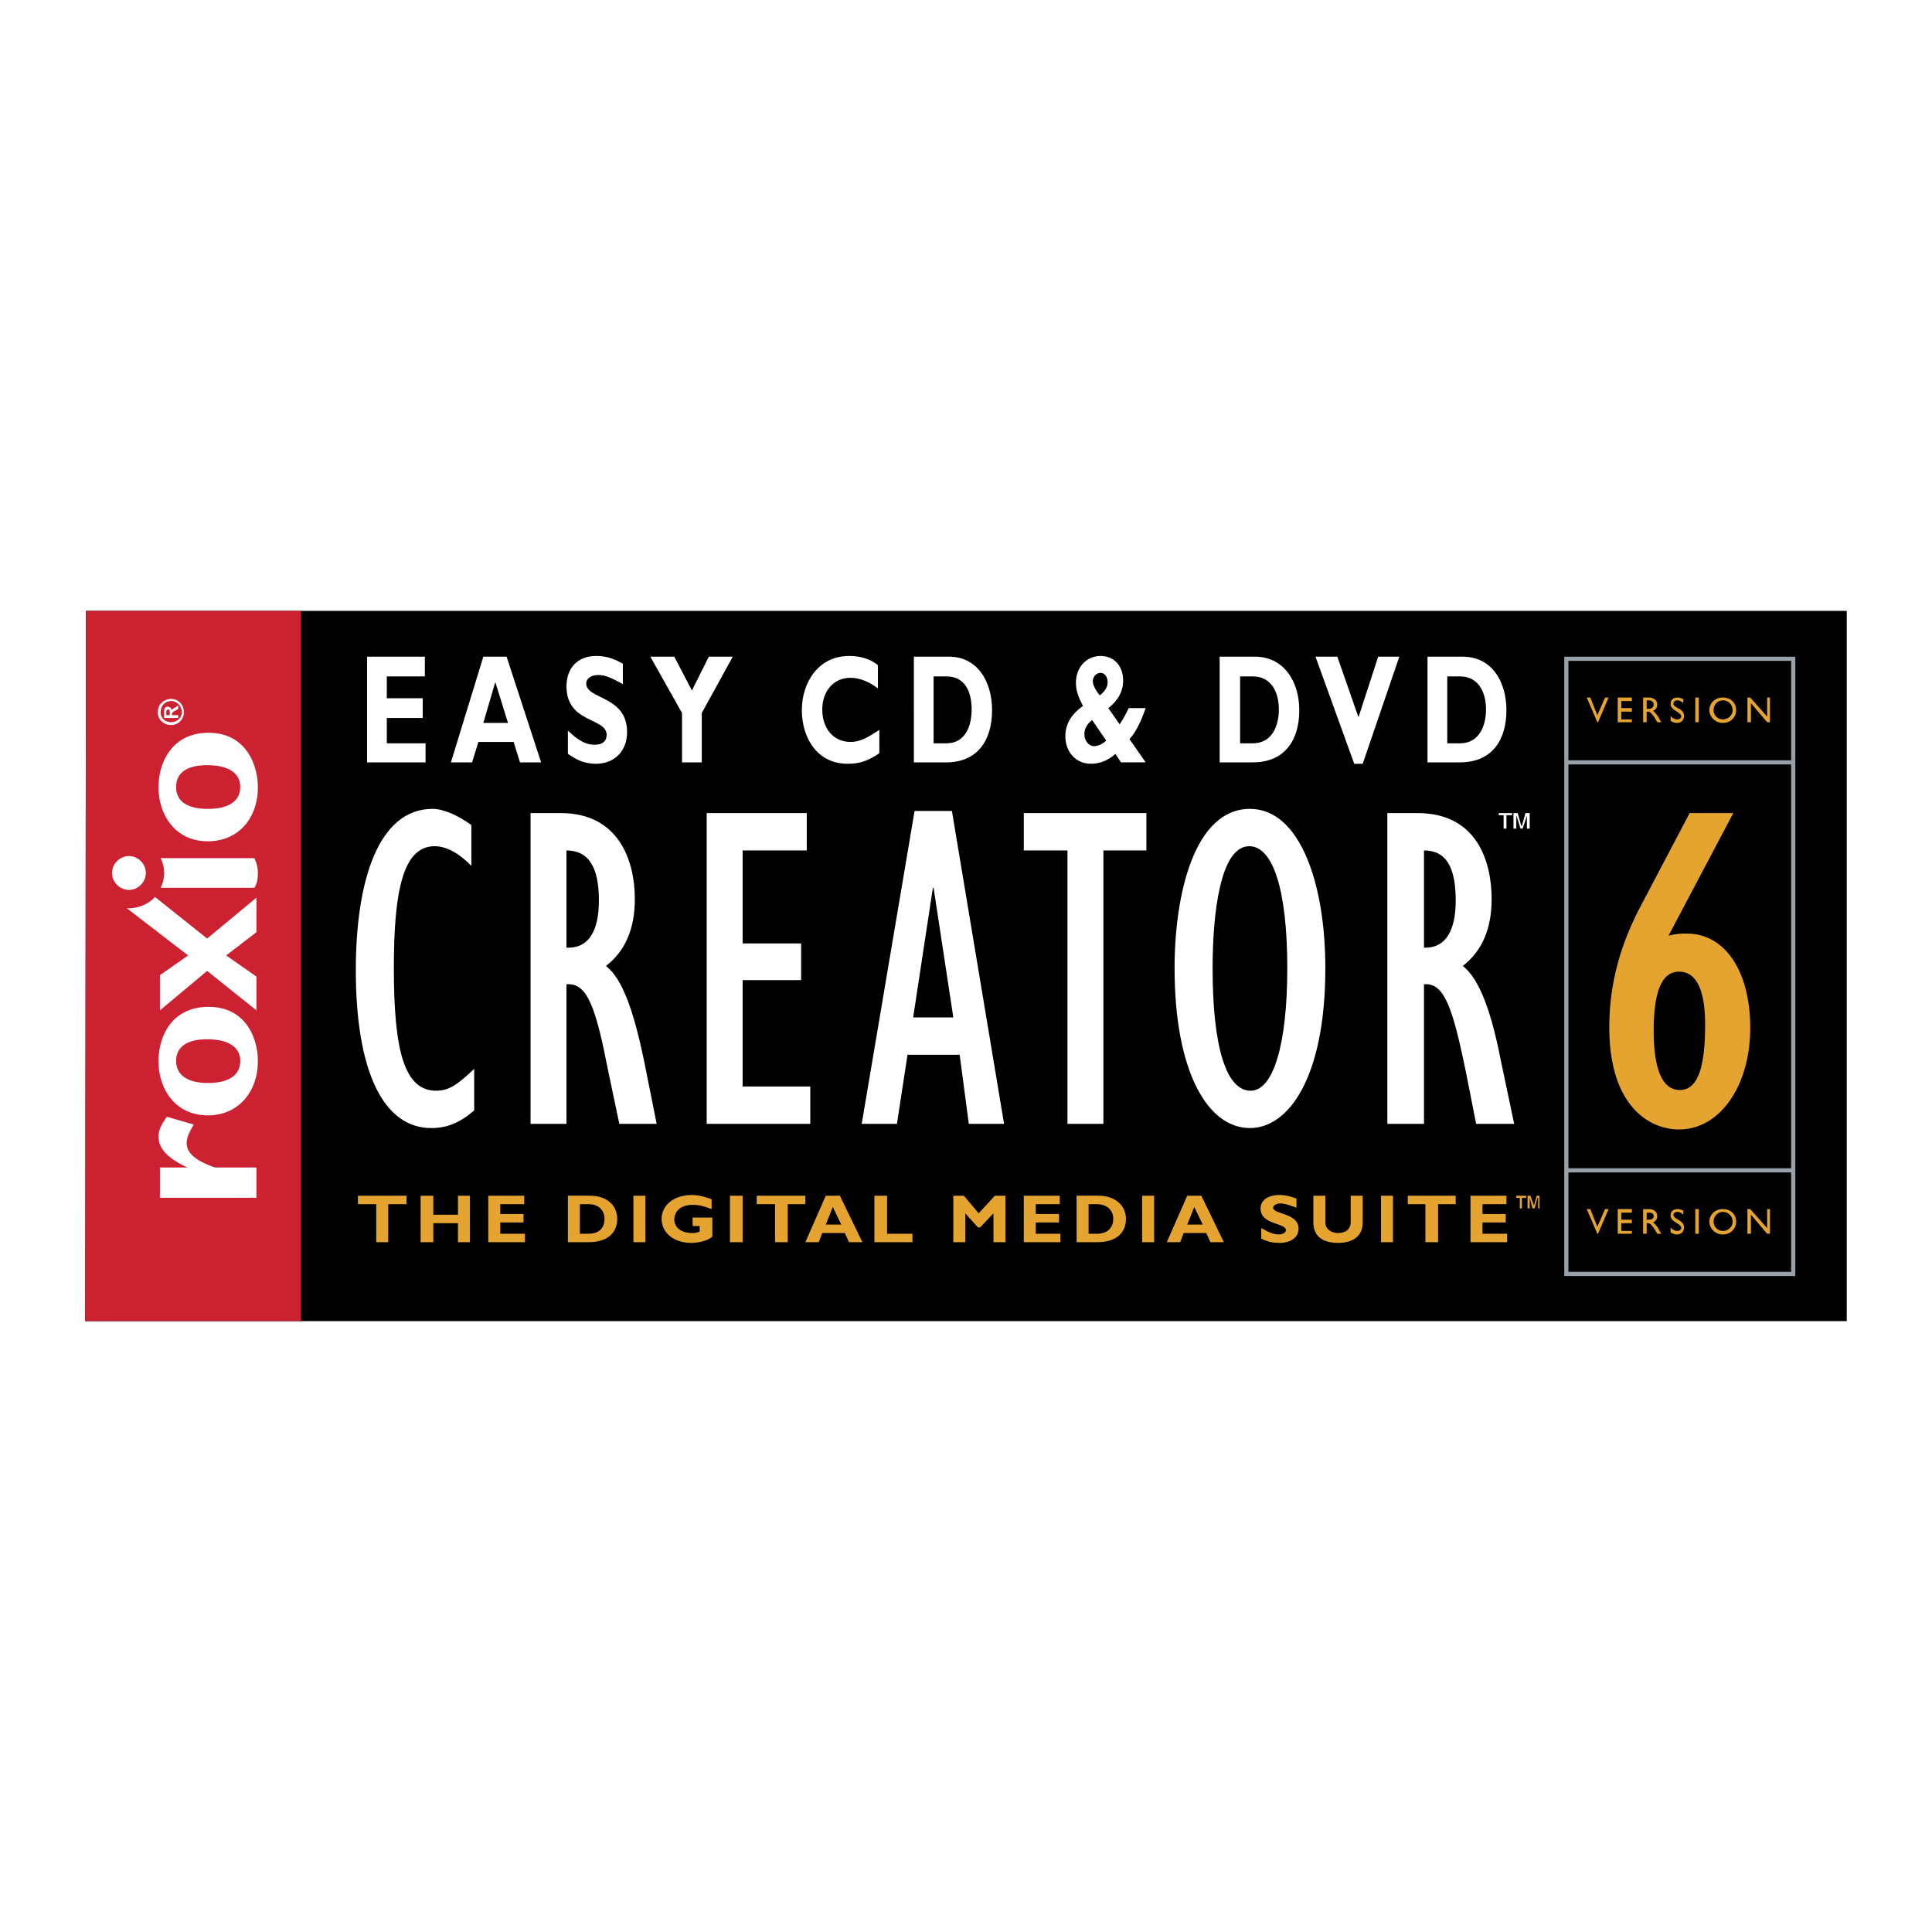 <svg xmlns="http://www.w3.org/2000/svg" width="2500" height="2500" viewBox="0 0 192.756 192.756"><path fill-rule="evenodd" clip-rule="evenodd" fill="#fff" d="M0 0h192.756v192.756H0V0z"/><path fill-rule="evenodd" clip-rule="evenodd" d="M184.252 131.809H8.504l.07-70.862h175.678v70.862z"/><path fill-rule="evenodd" clip-rule="evenodd" fill="#cc2131" d="M30.016 131.809V60.947H8.574l-.07 70.862h21.512z"/><path fill-rule="evenodd" clip-rule="evenodd" fill="#fff" d="M42.458 76.062h-5.834V65.517h5.764v1.968h-3.796v2.179h3.585v1.969h-3.585v2.53h3.866v1.899zM53.988 76.062h-2.109l-.633-2.039H47.73l-.632 2.039h-2.109l3.234-10.545h2.319l3.446 10.545zm-4.571-8.015l-1.194 4.078h2.46l-1.266-4.078zM62.142 68.258c-1.125-.632-1.757-.914-2.46-.914-.703 0-1.195.352-1.195.843 0 1.617 4.077 1.195 4.077 4.851 0 1.969-1.336 3.164-3.093 3.164-1.335 0-2.038-.492-2.812-.984v-2.32c1.125 1.054 1.828 1.406 2.672 1.406.773 0 1.195-.352 1.195-.984 0-1.757-4.007-1.125-4.007-4.851 0-1.828 1.125-3.023 2.953-3.023.915 0 1.688.211 2.671.773v2.039h-.001zM68.047 71.141l-3.163-5.624h2.39l1.758 3.374 1.687-3.374h2.39l-3.093 5.624v4.921h-1.969v-4.921zM87.731 75.147c-1.124.773-1.968 1.055-3.163 1.055-3.093 0-4.569-2.671-4.569-5.343 0-2.812 1.687-5.413 4.71-5.413 1.125 0 2.109.281 2.882.914v2.319c-.843-.632-1.757-1.054-2.741-1.054-1.688 0-2.812 1.335-2.812 3.163 0 1.898 1.125 3.233 2.812 3.233.984 0 1.688-.421 2.882-1.195v2.321h-.001zM94.691 65.517c2.811 0 4.288 2.46 4.288 5.343 0 3.022-1.477 5.202-4.569 5.202h-3.233V65.517h3.514zm-1.547 8.646h1.266c1.968 0 2.53-1.828 2.53-3.374 0-1.757-.632-3.304-2.53-3.304h-1.266v6.678zM114.305 70.648c-.492 1.406-.984 2.39-1.617 3.093l1.617 2.32h-2.461l-.562-.844c-.773.703-1.617.984-2.461.984-1.477 0-2.531-1.195-2.531-2.742 0-1.195.564-2.179 1.758-3.023-.422-.844-.703-1.476-.703-2.32 0-1.546 1.055-2.671 2.461-2.671 1.336 0 2.25.984 2.25 2.46 0 1.055-.492 1.968-1.477 2.742l1.125 1.617c.352-.492.633-1.054.914-1.617h1.687v.001zm-5.344 1.196c-.562.421-.773.914-.773 1.406 0 .632.422 1.195.984 1.195.352 0 .844-.211 1.195-.562l-1.406-2.039zm1.547-3.797c0-.492-.281-.914-.703-.914s-.773.352-.773.844c0 .352.281.914.703 1.406.562-.492.773-.843.773-1.336zM125.201 65.517c2.881 0 4.428 2.46 4.428 5.343 0 3.022-1.477 5.202-4.639 5.202h-3.305V65.517h3.516zm-1.476 8.646h1.266c1.967 0 2.602-1.828 2.602-3.374 0-1.757-.775-3.304-2.602-3.304h-1.266v6.678zM135.957 76.202h-.844l-3.867-10.685h2.18l2.109 6.045 1.967-6.045h2.109l-3.654 10.685zM145.939 65.517c2.881 0 4.357 2.46 4.357 5.343 0 3.022-1.477 5.202-4.639 5.202h-3.234V65.517h3.516zm-1.546 8.646h1.266c1.969 0 2.602-1.828 2.602-3.374 0-1.757-.773-3.304-2.602-3.304h-1.266v6.678z"/><path d="M151.633 119.507h-.352v-.211h.984v.211h-.422v1.054h-.211v-1.054h.001zm.773-.211h.281l.352.984.281-.984h.281v1.265h-.141v-1.054h-.07l-.281 1.054h-.211l-.281-1.054v1.054h-.211v-1.265z" fill-rule="evenodd" clip-rule="evenodd" fill="#e5a430"/><path d="M47.309 110.789c-1.477 1.266-2.742 1.758-4.288 1.758-4.781 0-7.522-5.694-7.522-15.747 0-8.928 2.25-16.099 7.663-16.099 1.054 0 2.53.633 3.866 1.617v4.077c-1.125-1.195-2.46-1.969-3.656-1.969-3.163 0-4.077 4.429-4.077 12.162 0 8.295 1.055 12.232 4.218 12.232 1.195 0 2.039-.492 3.796-2.18v4.149zM52.933 81.123h3.023c5.765 0 7.381 4.71 7.381 8.577 0 3.022-.984 5.202-2.882 6.678 1.687 1.266 2.812 4.71 3.796 9.42l1.265 6.327H61.79l-1.125-5.343c-1.195-6.116-2.039-8.787-4.148-8.576v13.919h-3.585V81.123h.001zm3.796 13.427c1.969 0 3.023-1.617 3.023-4.71 0-3.374-1.054-4.991-3.234-4.991v9.701h.211zM70.508 81.123h9.983v3.726h-6.398v9.279h5.835v3.656h-5.835v10.615h6.749v3.726H70.508V81.123zM91.247 80.912h3.726l5.202 31.213H96.66l-.915-6.89h-5.202l-1.054 6.89h-3.515l5.273-31.213zm3.866 20.598l-1.969-12.935h-.07l-1.968 12.935h4.007zM106.5 84.849h-4.357v-3.726h12.232v3.726h-4.289v27.276H106.5V84.849zM124.709 80.701c4.99 0 7.521 7.452 7.521 15.888 0 10.896-3.656 15.958-7.521 15.958-4.219 0-7.521-5.624-7.521-15.958 0-7.522 2.037-15.888 7.521-15.888zm.07 28.12c2.248 0 3.654-4.569 3.654-12.232 0-7.733-1.406-12.162-3.795-12.162-2.883 0-3.656 6.679-3.656 12.162 0 7.804 1.336 12.232 3.797 12.232zM138.416 81.123h3.023c5.836 0 7.381 4.71 7.381 8.577 0 3.022-.982 5.202-2.881 6.678 1.688 1.266 2.881 4.71 3.797 9.42l1.334 6.327h-3.795l-1.055-5.343c-1.266-6.116-2.109-8.787-4.148-8.576v13.919h-3.656V81.123zm3.797 13.427c1.969 0 3.023-1.617 3.023-4.71 0-3.374-.984-4.991-3.164-4.991v9.701h.141zM150.016 81.334h-.49v-.211h1.334v.211h-.562v1.335h-.281v-1.335h-.001zm.984-.211h.422l.352 1.266h.07l.352-1.266h.422v1.546h-.281v-1.265l-.422 1.265h-.211l-.422-1.335v1.335H151v-1.546z" fill-rule="evenodd" clip-rule="evenodd" fill="#fff"/><path d="M166.467 93.355c.844-.211 1.266-.211 1.828-.211 3.795 0 6.326 3.726 6.326 9.42 0 5.765-3.023 10.123-7.1 10.123-2.953 0-6.961-2.32-6.961-10.193 0-3.937.914-7.874 3.094-12.021l4.922-9.35h4.357l-6.466 12.232zm1.125 15.396c1.826 0 2.529-2.32 2.529-6.538 0-3.515-.914-5.272-2.6-5.272-1.688 0-2.531 1.898-2.531 5.905 0 3.936.914 5.905 2.602 5.905zM159.436 72.055h-.071l-1.053-2.461h.352l.701 1.758.774-1.758h.351l-1.054 2.461zM162.811 69.945h-1.055v.703h1.055V71h-1.055v.773h1.055v.282h-1.407v-2.461h1.407v.351zM164.498 69.594c.492 0 .844.281.844.703 0 .281-.141.492-.422.633.211.141.352.352.562.633.07.211.141.281.281.492h-.422l-.281-.492c-.351-.493-.492-.563-.632-.563h-.141v1.055h-.352v-2.461h.563zm-.211 1.125h.211c.352 0 .492-.211.492-.422s-.141-.422-.492-.422h-.211v.844zM167.943 70.156c-.211-.211-.422-.281-.562-.281-.281 0-.422.141-.422.352 0 .422 1.055.422 1.055 1.195 0 .422-.281.703-.703.703-.211 0-.422-.07-.633-.211v-.492a.84.84 0 0 0 .633.352c.281 0 .422-.141.422-.281 0-.492-1.055-.562-1.055-1.266 0-.422.281-.633.703-.633.211 0 .352.07.562.141v.421zM169.488 72.055h-.351v-2.461h.351v2.461zM171.879 69.594c.844 0 1.336.562 1.336 1.266 0 .633-.492 1.266-1.336 1.266-.773 0-1.336-.633-1.336-1.266 0-.704.562-1.266 1.336-1.266zm0 2.179c.562 0 .984-.422.984-.914a.961.961 0 0 0-.984-.984c-.492 0-.914.422-.914.984a.93.93 0 0 0 .914.914zM176.59 72.055h-.281l-1.618-1.899v1.899h-.351v-2.461h.281l1.688 1.898v-1.898h.281v2.461zM159.436 123.092h-.071l-1.053-2.461h.352l.701 1.758.774-1.758h.351l-1.054 2.461zM162.811 120.982h-1.055v.704h1.055v.351h-1.055v.774h1.055v.281h-1.407v-2.461h1.407v.351zM164.498 120.631c.492 0 .844.281.844.703 0 .281-.141.492-.422.633.211.141.352.352.562.633.07.211.141.281.281.492h-.422l-.281-.492c-.352-.492-.492-.562-.633-.562h-.141v1.055h-.352v-2.461h.564v-.001zm-.211 1.055h.211c.352 0 .492-.141.492-.352s-.141-.352-.492-.352h-.211v.704zM167.943 121.193c-.211-.211-.422-.281-.562-.281-.281 0-.422.141-.422.281 0 .492 1.055.492 1.055 1.266 0 .422-.281.703-.703.703-.211 0-.422-.07-.633-.211v-.492a.84.84 0 0 0 .633.352c.281 0 .422-.141.422-.281 0-.492-1.055-.562-1.055-1.266 0-.422.281-.633.703-.633.211 0 .352.07.562.141v.421zM169.488 123.092h-.351v-2.461h.351v2.461zM171.879 120.631c.844 0 1.336.562 1.336 1.266 0 .633-.492 1.266-1.336 1.266-.773 0-1.336-.633-1.336-1.266 0-.704.562-1.266 1.336-1.266zm0 2.18c.562 0 .984-.422.984-.914a.961.961 0 0 0-.984-.984c-.492 0-.914.422-.914.984a.93.93 0 0 0 .914.914zM176.59 123.092h-.281l-1.618-1.899v1.899h-.351v-2.461h.281l1.688 1.898v-1.898h.281v2.461z" fill-rule="evenodd" clip-rule="evenodd" fill="#e5a430"/><path fill="none" stroke="#98a1a9" stroke-width=".415" stroke-miterlimit="2.613" d="M178.91 127.099h-22.637V65.728h22.637v61.371z"/><path d="M156.273 76.062h22.637m-22.637 40.703h22.637" fill="none" stroke="#98a1a9" stroke-width=".414" stroke-miterlimit="2.613"/><path fill-rule="evenodd" clip-rule="evenodd" fill="#e5a430" d="M40.56 120.14h-1.827v3.796h-1.196v-3.796h-1.828v-.844h4.851v.844zM46.887 123.936h-1.195v-1.899h-2.46v1.899h-1.266v-4.64h1.266v1.897h2.46v-1.897h1.195v4.64zM52.371 123.936h-3.656v-4.64H52.3v.844h-2.39v.983h2.32v.844h-2.32v1.125h2.461v.844zM58.838 119.296c1.828 0 2.742 1.055 2.742 2.319 0 1.336-.914 2.32-2.882 2.32h-2.039v-4.64h2.179v.001zm-.984 3.796h.844c1.266 0 1.617-.773 1.617-1.477 0-.773-.492-1.476-1.617-1.476h-.844v2.953zM64.392 123.936h-1.195v-4.64h1.195v4.64zM71 120.631c-.703-.28-1.266-.421-1.898-.421-1.335 0-1.828.772-1.828 1.476 0 .773.703 1.336 1.757 1.336.281 0 .422 0 .773-.141v-.562h-.703v-.844h1.968v1.898c-.351.352-1.266.632-2.109.632-1.687 0-2.952-.983-2.952-2.39 0-1.405 1.265-2.39 3.022-2.39.703 0 1.406.211 1.968.422v.984H71zM74.093 123.936h-1.265v-4.64h1.265v4.64zM80.35 120.14h-1.758v3.796h-1.265v-3.796h-1.828v-.844h4.851v.844zM86.044 123.936h-1.335l-.422-.914h-2.25l-.352.914H80.35l2.039-4.64h1.406l2.249 4.64zm-2.953-3.515l-.703 1.757h1.546l-.843-1.757zM91.036 123.936h-3.797v-4.64h1.265v3.796h2.532v.844zM99.26 119.296h1.054v4.64h-1.195v-2.883l-1.336 1.406h-.211l-1.264-1.406v2.883h-1.195v-4.64h1.054l1.476 1.757 1.617-1.757zM105.799 123.936h-3.656v-4.64h3.586v.844h-2.391v.983h2.32v.844h-2.32v1.125h2.461v.844zM109.594 119.296c1.758 0 2.742 1.055 2.742 2.319 0 1.336-.914 2.32-2.883 2.32h-2.039v-4.64h2.18v.001zm-.985 3.796h.844c1.195 0 1.617-.773 1.617-1.477 0-.773-.492-1.476-1.688-1.476h-.773v2.953zM115.148 123.936h-1.195v-4.64h1.195v4.64zM122.107 123.936h-1.336l-.422-.914h-2.25l-.352.914h-1.336l2.039-4.64h1.406l2.251 4.64zm-2.953-3.515l-.703 1.757h1.547l-.844-1.757zM129.348 120.491c-.773-.281-1.195-.422-1.615-.422-.422 0-.705.211-.705.422 0 .702 2.531.491 2.531 2.108 0 .844-.773 1.405-1.896 1.405-.916 0-1.336-.21-1.828-.421v-1.055c.771.422 1.193.633 1.758.633.42 0 .701-.211.701-.422 0-.773-2.529-.492-2.529-2.18 0-.772.701-1.335 1.898-1.335.561 0 1.053.141 1.686.352v.915h-.001zM135.957 119.296v2.671c0 1.477-1.125 2.038-2.461 2.038-1.477 0-2.461-.632-2.461-2.038v-2.671h1.195v2.671c0 .633.562 1.055 1.266 1.055.633 0 1.266-.281 1.266-1.125v-2.601h1.195zM138.979 123.936h-1.194v-4.64h1.194v4.64zM145.236 120.14h-1.757v3.796h-1.266v-3.796h-1.758v-.844h4.781v.844zM150.367 123.936h-3.654v-4.64h3.584v.844h-2.389v.983h2.319v.844h-2.319v1.125h2.459v.844z"/><path d="M16.026 71.07c0-.633.422-1.125 1.054-1.125.563 0 1.055.492 1.055 1.125 0 .562-.492.984-1.055.984-.632.001-1.054-.421-1.054-.984zm1.757-.703l-.281.211c-.281.141-.281.141-.352.281-.071-.211-.211-.352-.422-.352s-.352.141-.352.422v.703h1.406v-.281h-.632v-.07c0-.141.07-.141.07-.211.07-.07.211-.141.352-.211l.21-.141v-.351h.001zm-.844.985v-.282c0-.211-.07-.281-.14-.281-.141 0-.211.07-.211.281v.281h.351v.001zm-1.194-.282c0 .703.562 1.265 1.335 1.265a1.26 1.26 0 0 0 1.266-1.265c0-.773-.562-1.336-1.266-1.336-.773 0-1.335.563-1.335 1.336zM12.863 85.411c.914 0 1.687.773 1.687 1.688s-.773 1.687-1.687 1.687c-.915 0-1.688-.773-1.688-1.687s.773-1.688 1.688-1.688zM15.463 89.489c-.633.703-1.617 1.125-2.601 1.125h-.211l6.116 4.71-2.812 1.968v3.515l4.71-3.937 4.921 3.937v-3.374l-3.022-2.109 3.022-2.32V89.56l-4.921 4.078-5.202-4.149zM18.697 116.483c-1.968-.914-2.882-1.897-2.882-3.093 0-.562.211-1.125.844-1.969l2.671.773c-.492.844-.703 1.336-.703 1.828 0 1.124 1.055 1.827 2.812 2.46h4.147v3.023h-9.631v-3.023h2.742v.001z" fill-rule="evenodd" clip-rule="evenodd" fill="#fff"/><path d="M20.666 103.689c2.109 0 3.304.772 3.304 2.179 0 1.125-.773 2.18-3.234 2.18-2.18 0-3.163-.914-3.163-2.18 0-1.546 1.265-2.179 3.093-2.179zm.14-3.234c-3.726 0-4.991 3.022-4.991 5.413 0 2.812 1.688 5.413 4.921 5.413 3.022 0 4.991-2.319 4.991-5.413 0-2.179-1.124-5.413-4.921-5.413zM20.666 76.343c2.109 0 3.304.773 3.304 2.179 0 1.125-.773 2.179-3.234 2.179-2.18 0-3.163-.844-3.163-2.179 0-1.546 1.265-2.179 3.093-2.179zm.14-3.234c-3.726 0-4.991 3.093-4.991 5.413 0 2.812 1.688 5.413 4.921 5.413 3.022 0 4.991-2.25 4.991-5.413 0-2.109-1.124-5.413-4.921-5.413zM25.727 87.099c0-.562-.141-1.055-.352-1.477h-9.35a3.268 3.268 0 0 1 0 2.953h9.35c.282-.422.352-.914.352-1.476z" fill-rule="evenodd" clip-rule="evenodd" fill="#fff"/></svg>